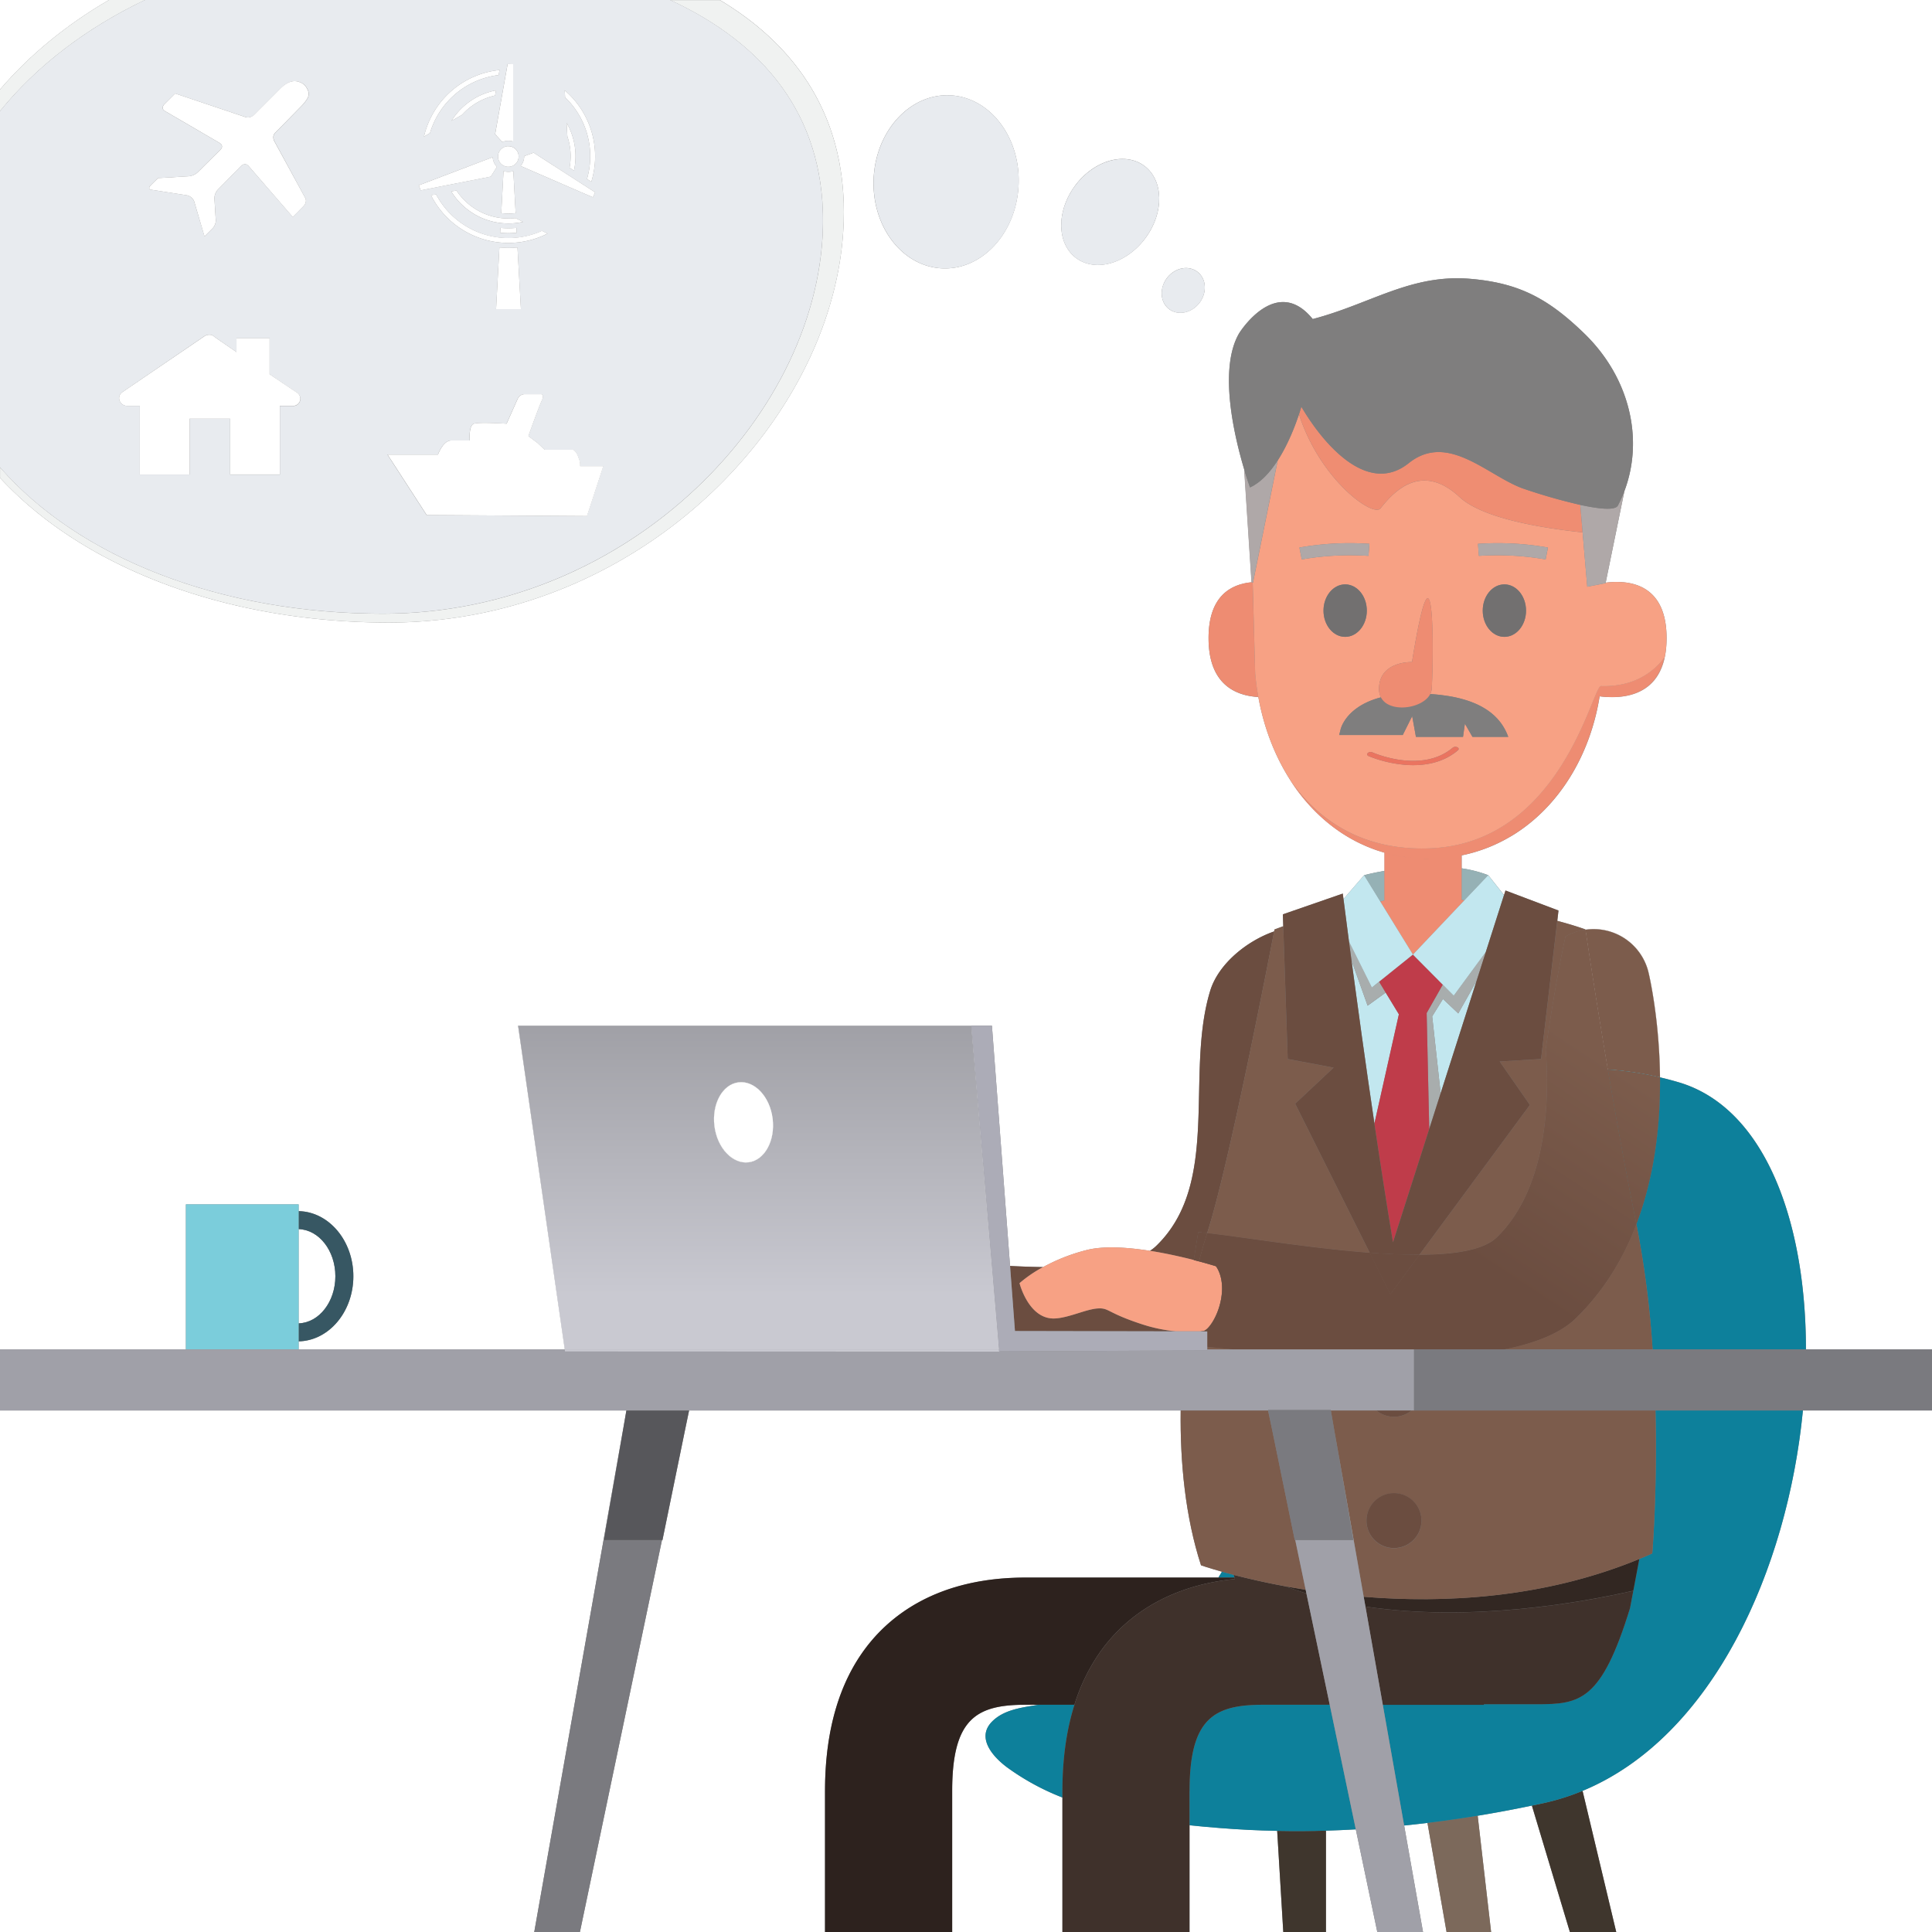 <?xml version="1.0" encoding="UTF-8"?> <svg xmlns="http://www.w3.org/2000/svg" xmlns:xlink="http://www.w3.org/1999/xlink" viewBox="0 0 1125 1125"><rect x="0" y="0" width="1125" height="1125" fill="#808080" stroke="none"/><defs><style>.cls-1{isolation:isolate;}.cls-2{fill:#fff;}.cls-3{fill:#e8ebef;}.cls-4{fill:#f0f2f1;}.cls-5{fill:#3f362d;}.cls-6{fill:#7c695b;}.cls-7{fill:#0d809b;}.cls-8{fill:#6b4d40;}.cls-9{fill:#2d221e;}.cls-10{fill:#3f312b;}.cls-11{opacity:0.2;mix-blend-mode:multiply;}.cls-12{fill:#95b1b5;}.cls-13{fill:#7c5c4c;}.cls-14{fill:#ee8c72;}.cls-15{fill:#c2e7ef;}.cls-16{fill:#a8adad;}.cls-17{fill:#bf3c4a;}.cls-18{fill:#f7a184;}.cls-19{fill:none;stroke:#f7a184;stroke-linecap:round;stroke-linejoin:round;stroke-width:0;}.cls-20{fill:#ef8d72;}.cls-21{fill:#727070;}.cls-22{fill:#afa8a8;}.cls-23{fill:#7f7e7e;}.cls-24{fill:#ea7460;}.cls-25{fill:url(#linear-gradient);}.cls-26{fill:url(#linear-gradient-2);}.cls-27{fill:url(#linear-gradient-3);}.cls-28{fill:url(#linear-gradient-4);}.cls-29{fill:url(#linear-gradient-5);}.cls-30{fill:#7a7a7f;}.cls-31{fill:#57575b;}.cls-32{fill:#375763;}.cls-33{fill:#7bcddb;}.cls-34{fill:#a0a0a8;}.cls-35{fill:url(#linear-gradient-6);}.cls-36{fill:url(#linear-gradient-7);}.cls-37{fill:#acacb7;}</style><linearGradient id="linear-gradient" x1="-19232.16" y1="727.8" x2="-19308.96" y2="611.51" gradientTransform="matrix(-1, 0, 0, 1, -18381.98, 0)" gradientUnits="userSpaceOnUse"><stop offset="0" stop-color="#6b4d40"></stop><stop offset="1" stop-color="#7c5c4c"></stop></linearGradient><linearGradient id="linear-gradient-2" x1="-19270.27" y1="752.97" x2="-19347.07" y2="636.68" xlink:href="#linear-gradient"></linearGradient><linearGradient id="linear-gradient-3" x1="-19125.34" y1="657.26" x2="-19202.14" y2="540.97" xlink:href="#linear-gradient"></linearGradient><linearGradient id="linear-gradient-4" x1="-19212.62" y1="714.9" x2="-19289.42" y2="598.61" xlink:href="#linear-gradient"></linearGradient><linearGradient id="linear-gradient-5" x1="-19206.66" y1="710.96" x2="-19283.45" y2="594.67" xlink:href="#linear-gradient"></linearGradient><linearGradient id="linear-gradient-6" x1="441.7" y1="754.02" x2="441.7" y2="592.58" gradientUnits="userSpaceOnUse"><stop offset="0" stop-color="#c9c9d1"></stop><stop offset="1" stop-color="#9f9fa5"></stop></linearGradient><linearGradient id="linear-gradient-7" x1="455.5" y1="754.02" x2="455.5" y2="592.58" xlink:href="#linear-gradient-6"></linearGradient></defs><g class="cls-1"><g id="Ebene_2" data-name="Ebene 2"><g id="Ebene_2-2" data-name="Ebene 2"><path class="cls-2" d="M772.1,1066v59H802l-12.52-59.78Q780.8,1065.7,772.1,1066Z"></path><path class="cls-2" d="M195.28,743.16c0-14.91-9.54-27.07-21.39-27.45v54.88C185.74,770.22,195.28,758.06,195.28,743.16Z"></path><path class="cls-2" d="M1049.83,821.3c-9,92.69-52.53,190.18-128.33,221.51L941.11,1125H1125V821.3Z"></path><path class="cls-2" d="M710.12,1064.42c-5.71-.45-11.54-1-17.44-1.58V1125h54.57l-3.55-58.91Q726.9,1065.76,710.12,1064.42Z"></path><path class="cls-2" d="M586.65,1029.29c-7.75-5.69-17.06-15.82-10.61-24.89a14.91,14.91,0,0,1,1.63-1.93c7-7,17.34-8.15,27-9.79h-7.42c-28.38,0-42.79,7.76-42.79,50.19V1125h64.18v-78.31A142,142,0,0,1,586.65,1029.29Z"></path><path class="cls-2" d="M817.63,1063l11,62h13.72l-11.12-63.52Q824.42,1062.3,817.63,1063Z"></path><polygon class="cls-2" points="702.98 775.28 702.98 775.28 702.98 785.75 702.98 785.75 702.98 784.25 702.98 775.28"></polygon><polygon class="cls-2" points="684.81 775.24 591.01 775.06 589.63 756.67 591.01 775.06 699.5 775.27 698.87 775.27 688.59 775.25 684.81 775.24"></polygon><path class="cls-2" d="M63.43,0H0V52.11C17.15,32.06,38.63,14.42,63.43,0Z"></path><path class="cls-2" d="M860.45,1057.29l7.82,67.71h45.87L892,1051.39Q876.31,1054.67,860.45,1057.29Z"></path><polygon class="cls-2" points="364.75 821.3 0 821.3 0 1125 311.09 1125 362.88 832.09 364.75 821.3"></polygon><path class="cls-2" d="M108.25,701.3h65.64v3.94c17.62.35,31.87,17.22,31.87,37.92s-14.25,37.56-31.87,37.91v4.68h155L301.69,597.26H577.6l10.55,139.9c6.49.34,13,.57,19.29.66a107.67,107.67,0,0,1,25.35-9.92c10-2.52,23.74-1.59,36.79.46a23,23,0,0,0,3.64-2.83c38-36.67,16.66-100,31.47-148.6,4.75-15.55,21.16-29,37.23-34.57.14-.74.21-1.14.21-1.14,1.7-.66,3.41-1.29,5.11-1.9l-.24-6.9,34.9-12.1s.14,1.12.41,3.21l12-13.9s4.65-1.27,11.94-2.54V496.54c-1-.27-1.91-.58-2.85-.88l-.82-.25c-1.36-.45-2.71-.93-4-1.44l-.12-.05c-.9-.34-1.79-.7-2.67-1.07l0,0c-1.11-.47-2.2-1-3.28-1.47l-.7-.34c-.85-.41-1.7-.83-2.53-1.26l-.78-.42c-.8-.43-1.6-.87-2.39-1.32l-.75-.44c-.79-.47-1.58-.94-2.36-1.43l-.67-.43c-.81-.51-1.61-1-2.41-1.59l-.53-.37c-.85-.58-1.69-1.19-2.52-1.8l-.35-.26c-.91-.69-1.81-1.39-2.7-2.11l-.08-.06c-21.21-17.18-35.58-43.66-41-73.67-13.13-.74-29-7.22-29-34.28,0-24.55,13-31.46,25.27-32.55l-.22-.09-4.24-65.26.07-.06c-5.64-18.74-15.32-58.68-3-79.63,0,0,21.39-34.55,42.78-8.22,33.82-8.84,57.16-26.38,91.94-23.41,27.88,2.39,44.82,11.14,66,31.63,26.94,26,34.84,62,23.58,91.84L935,339.27c13.64-1.69,35.46.56,35.46,32.31,0,28.89-18.07,34.33-31.6,34.36a56.17,56.17,0,0,1-7.37-.47c-5.52,34.53-23.79,64.43-50.68,80.93l-.09.05c-.58.35-1.15.7-1.73,1l-.3.18-1.62.91-.43.24-1.56.83-.52.26-1.53.77-.57.28-1.52.71-.61.27c-.5.23-1,.46-1.52.67l-.61.26-1.55.64-.56.21q-2.68,1.05-5.43,1.92l-.59.19c-.43.14-.87.26-1.3.39l-1,.3-1.23.33-1.12.3-1.19.29-1.19.27-1.17.26-.74.16v7.53a72.79,72.79,0,0,1,15.49,4l9.2,11.59.86-2.68,30.85,11.66-.7,6c10.38,2.77,16.37,5,16.37,5l0,.16a32.86,32.86,0,0,1,36.76,24.93c.56,2.32,6.34,27.52,6.68,61.05q5.36,1.26,10.76,2.84c49.92,14.66,74.2,80.24,74.2,155.55H1125V0H419.17c45,26.93,72.21,67.48,72.21,123.47,0,115.63-115.49,239.05-265,239.05-94.49,0-177.82-31.74-226.38-84.29V785.75H108.25ZM679.5,161.91c4.54-6,12.47-7.65,17.72-3.68s5.82,12.05,1.27,18.06S686,183.94,680.77,180,675,167.92,679.5,161.91Zm-53.65-53.56c10.89-14.89,28.94-20.2,40.34-11.87s11.8,27.15.91,42-28.94,20.2-40.33,11.87S615,123.23,625.85,108.35Zm-117.15-4.3c1.21-27.83,21.1-49.57,44.42-48.55s41.25,24.4,40,52.23-21.1,49.57-44.43,48.55S507.49,131.88,508.7,104.05Z"></path><path class="cls-2" d="M502.57,961.71c14-19.66,41.83-43.08,94.67-43.08H709.45c.71-1.13,1.4-2.28,2.08-3.43-7.83-2.2-12.18-3.72-12.18-3.72-9.09-28-12.24-59.79-11.84-90.18H401.27L399,832.15l-13.25,64.62h-.28L337.68,1125H480.4v-82.13C480.4,1009.63,487.86,982.32,502.57,961.71Z"></path><path class="cls-3" d="M548.73,156.28c23.33,1,43.22-20.72,44.43-48.55s-16.71-51.22-40-52.23-43.21,20.72-44.42,48.55S525.41,155.26,548.73,156.28Z"></path><path class="cls-3" d="M626.77,150.38c11.39,8.33,29.45,3,40.33-11.87s10.48-33.7-.91-42-29.45-3-40.34,11.87S615.38,142.05,626.77,150.38Z"></path><path class="cls-3" d="M680.77,180c5.25,4,13.18,2.32,17.72-3.68s4-14.09-1.27-18.06-13.18-2.32-17.72,3.68S675.53,176,680.77,180Z"></path><path class="cls-4" d="M84.42,0h-21C38.63,14.42,17.15,32.06,0,52.11v12.6C21.26,38.49,50.2,16.31,84.42,0Z"></path><path class="cls-4" d="M226.38,362.52c149.51,0,265-123.42,265-239,0-56-27.19-96.54-72.21-123.47H390.24c54.86,25.3,89,67.21,89,128.32,0,110.79-111.69,229-256.28,229-94,0-176.65-32.22-222.93-85.21v6.12C48.56,330.78,131.89,362.52,226.38,362.52Z"></path><path class="cls-3" d="M222.93,357.32c144.59,0,256.28-118.21,256.28-229,0-61.11-34.11-103-89-128.32H84.42C50.2,16.31,21.26,38.49,0,64.71v207.4C46.28,325.1,128.89,357.32,222.93,357.32ZM344.32,105.86l-2.52-1.63A47.46,47.46,0,0,0,329.06,56.7l-.23-4.09A50.57,50.57,0,0,1,344.32,105.86ZM330.37,79.42l-.45-7.89a39,39,0,0,1,4.3,27.81l-2.57-1.66a37.41,37.41,0,0,0,.63-6.68A36.18,36.18,0,0,0,330.37,79.42ZM305.25,90.91l5.45-2L346.54,112l-1.3,2.89L303.15,96.64A8.89,8.89,0,0,0,305.25,90.91ZM251,113.76l2.94-.58a47.59,47.59,0,0,0,61.66,21.26l3.29,1.6-.07,0A50.48,50.48,0,0,1,251,113.76ZM303.33,180H288.86l1.94-35.9c1.73.17,3.49.26,5.25.26s3.56-.09,5.28-.26Zm-7.28-52.76a37.42,37.42,0,0,0,4.1-.23l4.45,2.19a39.1,39.1,0,0,1-41.82-17.68l3-.59A36.24,36.24,0,0,0,296.05,127.22Zm-4.17-3.11,1.32-24.49a9.28,9.28,0,0,0,5.71,0l1.35,24.53h-.43a36.85,36.85,0,0,1-3.78.22A34.08,34.08,0,0,1,291.88,124.11Zm9,11.41a46,46,0,0,1-4.83.26,45.08,45.08,0,0,1-4.79-.26l.16-2.85a42,42,0,0,0,4.63.26,40.8,40.8,0,0,0,4.68-.27ZM302,91v0a6,6,0,1,1-6.13-5.87H296A5.92,5.92,0,0,1,302,91Zm-3.22-53.65V82.39a9.4,9.4,0,0,0-6.33.3l-4.16-4.55,7.27-40.82ZM288.27,55.63a36.15,36.15,0,0,0-19.15,11.19l-6.23,3.58a39.08,39.08,0,0,1,25.92-17.77Zm2.61-14.86-.52,2.94a47.74,47.74,0,0,0-40,33.83l-3.48,2A50.5,50.5,0,0,1,290.88,40.77Zm-4,50.76a8.91,8.91,0,0,0,2.47,5.62l-3.58,5.7-40.79,8-1.16-2.94ZM255,264.71s2.91-8.2,7.68-8.2h10.84s-.79-8.73,2.38-9.79,19.05,0,19.05,0l6.61-14.81a4.53,4.53,0,0,1,4.24-2.38h9.52s1.85.53,0,4c-1.59,3.38-7.67,20.38-7.67,20.38l5.29,4,4.23,4h16.67s1.85,1.06,2.91,4.5a10.64,10.64,0,0,1,1,5h13.5l-9.53,29.1-93.33-.6-22.8-35.2ZM87.72,107.91l4.22-4.2,17.65-1.06a8.76,8.76,0,0,0,5.53-2.37L128.3,87.19c2.37-2.42-.53-4-.53-4L96.15,64.75c-2.9-1.62-.53-4-.53-4L102,54.43l40.84,13.7c2.9,1.06,5.27-1.32,5.27-1.32l15.3-15.33c3.95-3.95,7.64-5,11.06-3.69a7.51,7.51,0,0,1,4.48,4,5.43,5.43,0,0,1,.27,5.28,24.24,24.24,0,0,1-3.69,4.74l-15,15.29c-2.37,2.1-.79,5-.79,5L177.6,115c1.58,2.63-.8,5-.8,5l-6.32,6.33L144.9,96.84c-2.11-2.63-4.48-.26-4.48-.26L127,110.28a7.55,7.55,0,0,0-2.11,5.54l.79,12.65a7,7,0,0,1-1.84,4.48l-4.74,4.74L113,117.13a5.8,5.8,0,0,0-4.22-3.42l-20.29-3.16C85.35,110.28,87.72,107.91,87.72,107.91ZM71.32,228.28,119,195.76a4.9,4.9,0,0,1,2.88-.86,3.67,3.67,0,0,1,2.87,1.15L137.71,205v-8.05H157v21l15.81,10.66,0,0a4.17,4.17,0,0,1-2.59,7.76H163v40H134V243.8h-23.6v32.53h-29v-40H74.19a4.66,4.66,0,0,1-4.6-3.16A4.22,4.22,0,0,1,71.32,228.28Z"></path><path class="cls-2" d="M74.19,236.33h7.19v40h29V243.8H134v32.48h29v-40h7.18a4.17,4.17,0,0,0,2.59-7.76l0,0L157,217.91v-21H137.71V205l-12.93-8.91a3.67,3.67,0,0,0-2.87-1.15,4.9,4.9,0,0,0-2.88.86L71.32,228.28a4.22,4.22,0,0,0-1.73,4.89A4.66,4.66,0,0,0,74.19,236.33Z"></path><path class="cls-2" d="M88.51,110.55l20.29,3.16a5.8,5.8,0,0,1,4.22,3.42l6.06,20.56,4.74-4.74a7,7,0,0,0,1.84-4.48l-.79-12.65a7.55,7.55,0,0,1,2.11-5.54l13.44-13.7s2.37-2.37,4.48.26l25.58,29.53L176.8,120s2.38-2.37.8-5L159.66,82.1s-1.58-2.9.79-5l15-15.29a24.24,24.24,0,0,0,3.69-4.74,5.43,5.43,0,0,0-.27-5.28,7.51,7.51,0,0,0-4.48-4c-3.42-1.32-7.11-.26-11.06,3.69l-15.3,15.33s-2.37,2.38-5.27,1.32L102,54.43l-6.33,6.32s-2.37,2.38.53,4l31.62,18.44s2.9,1.58.53,4l-13.18,13.09a8.76,8.76,0,0,1-5.53,2.37l-17.65,1.06-4.22,4.2S85.35,110.28,88.51,110.55Z"></path><path class="cls-2" d="M341.81,300.51l9.53-29.1h-13.5a10.64,10.64,0,0,0-1-5c-1.06-3.44-2.91-4.5-2.91-4.5H317.21l-4.23-4-5.29-4s6.08-17,7.67-20.38c1.85-3.47,0-4,0-4h-9.52a4.53,4.53,0,0,0-4.24,2.38L295,246.72s-15.88-1.06-19.05,0-2.38,9.79-2.38,9.79H262.72c-4.77,0-7.68,8.2-7.68,8.2H225.68l22.8,35.2Z"></path><path class="cls-2" d="M295.9,85.13A6,6,0,1,0,302,91v0a5.92,5.92,0,0,0-6-5.84Z"></path><path class="cls-2" d="M285.78,102.85l3.58-5.7a8.91,8.91,0,0,1-2.47-5.62l-43.06,16.38,1.16,2.94Z"></path><path class="cls-2" d="M346.54,112,310.7,88.91l-5.45,2a8.89,8.89,0,0,1-2.1,5.73l42.09,18.27Z"></path><path class="cls-2" d="M292.48,82.69a9.4,9.4,0,0,1,6.33-.3V37.32h-3.22l-7.27,40.82Z"></path><path class="cls-2" d="M291.42,132.67l-.16,2.85a45.08,45.08,0,0,0,4.79.26,46,46,0,0,0,4.83-.26l-.15-2.86a40.8,40.8,0,0,1-4.68.27A42,42,0,0,1,291.42,132.67Z"></path><path class="cls-2" d="M299.83,124.15h.43l-1.35-24.53a9.28,9.28,0,0,1-5.71,0l-1.32,24.49a34.08,34.08,0,0,0,4.17.26A36.85,36.85,0,0,0,299.83,124.15Z"></path><path class="cls-2" d="M290.8,144.08,288.86,180h14.47l-2-35.9c-1.72.17-3.49.26-5.28.26S292.53,144.25,290.8,144.08Z"></path><path class="cls-2" d="M290.36,43.71l.52-2.94a50.5,50.5,0,0,0-44,38.76l3.48-2A47.74,47.74,0,0,1,290.36,43.71Z"></path><path class="cls-2" d="M341.8,104.23l2.52,1.63a50.57,50.57,0,0,0-15.49-53.25l.23,4.09A47.46,47.46,0,0,1,341.8,104.23Z"></path><path class="cls-2" d="M334.22,99.34a39,39,0,0,0-4.3-27.81l.45,7.89A36.18,36.18,0,0,1,332.28,91a37.41,37.41,0,0,1-.63,6.68Z"></path><path class="cls-2" d="M318.87,136l-3.29-1.6a47.59,47.59,0,0,1-61.66-21.26l-2.94.58a50.48,50.48,0,0,0,67.82,22.31Z"></path><path class="cls-2" d="M265.78,110.91l-3,.59a39.1,39.1,0,0,0,41.82,17.68L300.15,127a37.42,37.42,0,0,1-4.1.23A36.24,36.24,0,0,1,265.78,110.91Z"></path><path class="cls-2" d="M262.89,70.4l6.23-3.58a36.15,36.15,0,0,1,19.15-11.19l.54-3A39.08,39.08,0,0,0,262.89,70.4Z"></path><path class="cls-5" d="M743.7,1066.09l3.55,58.91H772.1v-59Q757.9,1066.37,743.7,1066.09Z"></path><path class="cls-5" d="M898.66,1050l-6.63,1.42L914.14,1125h27l-19.61-82.19A134.76,134.76,0,0,1,898.66,1050Z"></path><path class="cls-6" d="M831.2,1061.48,842.32,1125h25.95l-7.82-67.71Q845.87,1059.69,831.2,1061.48Z"></path><path class="cls-7" d="M952.87,712.84a572.24,572.24,0,0,1,9.43,72.91h89.28c0-75.31-24.28-140.89-74.2-155.55q-5.4-1.59-10.76-2.84C966.88,653.15,963.9,683.84,952.87,712.84Z"></path><path class="cls-7" d="M962.11,904.56c-2.51,1.13-5,2.19-7.55,3.24l-3.48,18.46h0l-1.9,10.08c-16.73,54.4-29.18,56-54.41,56H864.08v.3H805.2L817.63,1063q6.79-.69,13.57-1.51,14.67-1.79,29.25-4.19,15.85-2.61,31.58-5.9l6.63-1.42a134.76,134.76,0,0,0,22.84-7.16c75.8-31.33,119.35-128.82,128.33-221.51H964C965.14,868.81,962.11,904.56,962.11,904.56Z"></path><path class="cls-7" d="M709.45,918.63h9.4l-.43-1.57c-2.53-.65-4.83-1.28-6.89-1.86C710.85,916.35,710.16,917.5,709.45,918.63Z"></path><path class="cls-7" d="M577.67,1002.47a14.91,14.91,0,0,0-1.63,1.93c-6.45,9.07,2.86,19.2,10.61,24.89a142,142,0,0,0,32,17.4v-3.82c0-18.64,2.35-35.41,7-50.19h-21C595,994.32,584.62,995.44,577.67,1002.47Z"></path><path class="cls-7" d="M692.68,1042.87v20c5.9.61,11.73,1.13,17.44,1.58q16.75,1.35,33.58,1.67,14.2.29,28.4-.13,8.68-.26,17.38-.74L774.3,992.68H735.47C707.09,992.68,692.68,1000.44,692.68,1042.87Z"></path><path class="cls-8" d="M697.76,717.51c1.59.14,3.33.33,5.17.53,12.55-38.46,36.47-162.57,39-175.68-16.07,5.61-32.48,19-37.23,34.57-14.81,48.55,6.5,111.93-31.47,148.6a23,23,0,0,1-3.64,2.83c9.51,1.5,18.64,3.58,25.6,5.37Z"></path><path class="cls-8" d="M591,775.06l93.8.18a91,91,0,0,1-19.93-4.17c-20.63-6.74-18.91-9.65-25.82-9.15s-16.78,5.48-24.88,5.82c-15.2.64-20.5-20.53-20.5-20.53a75,75,0,0,1,13.76-9.39c-6.32-.09-12.8-.32-19.29-.66l1.48,19.51Z"></path><path class="cls-9" d="M597.24,992.68h28.39a109.77,109.77,0,0,1,15.17-31c12.49-17.51,36-38,78.27-42.26l-.22-.82H597.24c-52.84,0-80.65,23.42-94.67,43.08-14.71,20.61-22.17,47.92-22.17,81.16V1125h74.05v-82.13C554.45,1000.44,568.86,992.68,597.24,992.68Z"></path><path class="cls-10" d="M692.68,1042.87c0-42.43,14.41-50.19,42.79-50.19H774.3l-13.57-64.81q-6.22-1.89-12.3-4.17c-11.91-2.21-22.08-4.58-30-6.64l.43,1.57.22.82c-42.32,4.26-65.78,24.75-78.27,42.26a109.77,109.77,0,0,0-15.17,31c-4.65,14.78-7,31.55-7,50.19V1125h74v-82.13Z"></path><path class="cls-10" d="M864.08,992.68v-.3h30.69c25.23,0,37.68-1.64,54.41-56l1.9-10.08c-30.61,7-94.72,18.37-156,9.22l10.12,57.2h58.88Z"></path><polygon class="cls-7" points="951.08 926.26 951.09 926.26 954.56 907.8 954.56 907.8 951.08 926.26"></polygon><polygon class="cls-11" points="951.08 926.26 951.09 926.26 954.56 907.8 954.56 907.8 951.08 926.26"></polygon><path class="cls-10" d="M951.08,926.26l3.48-18.46c-55.74,23-113.83,25.79-160.48,22l1,5.69C856.36,944.63,920.47,933.23,951.08,926.26Z"></path><path class="cls-11" d="M951.08,926.26l3.48-18.46c-55.74,23-113.83,25.79-160.48,22l1,5.69C856.36,944.63,920.47,933.23,951.08,926.26Z"></path><path class="cls-10" d="M760.73,927.87l-.45-2.14c-4.11-.65-8.07-1.33-11.85-2Q754.51,926,760.73,927.87Z"></path><path class="cls-11" d="M760.73,927.87l-.45-2.14c-4.11-.65-8.07-1.33-11.85-2Q754.51,926,760.73,927.87Z"></path><path class="cls-12" d="M851.8,524.09l.88.19,13.89-14.65a72.79,72.79,0,0,0-15.49-4v18.44Z"></path><path class="cls-12" d="M806.25,524.3V507.09c-7.29,1.27-11.94,2.54-11.94,2.54L803.77,525Z"></path><path class="cls-13" d="M873.25,618.09l17.6,25.31L826.5,730.67c20.59-.1,37.42-2.74,45-10.07,28-27,31.26-75.49,28.62-109.66,1.59-10.9,6.38-42.6,11.51-65.58a33,33,0,0,1,8.77-3.46c.92-.21,1.85-.38,2.77-.52l0-.16s-6-2.25-16.37-5l-9.42,80.45Z"></path><path class="cls-13" d="M703,785.75h15.35c-5.3-.5-10.43-1-15.35-1.5Z"></path><path class="cls-13" d="M822.59,555.6l.15.25.21-.23Z"></path><path class="cls-13" d="M917.49,767.7c-9,8.73-23.69,14.47-41.73,18H962.3a572.24,572.24,0,0,0-9.43-72.91C945.34,732.62,934.07,751.61,917.49,767.7Z"></path><path class="cls-13" d="M954.56,907.8h0c2.52-1,5-2.11,7.55-3.24,0,0,3-35.75,1.85-83.26h-142a16.05,16.05,0,0,1-20.48,0H774.94l1.86,10.79,17.28,97.7C840.73,933.59,898.82,930.83,954.56,907.8ZM811.7,901.51a16,16,0,1,1,16-16A16,16,0,0,1,811.7,901.51Z"></path><path class="cls-13" d="M797.59,729.5l-43.41-86.82,22.37-21-26.71-5-2.6-77.33c-1.7.61-3.41,1.24-5.11,1.9,0,0-.07.4-.21,1.14-2.52,13.11-26.44,137.22-39,175.68C724.67,720.5,762.71,726.87,797.59,729.5Z"></path><path class="cls-13" d="M740.67,832.07l-2.25-10.77H687.51c-.4,30.39,2.75,62.21,11.84,90.18,0,0,4.35,1.52,12.18,3.72,2.06.58,4.36,1.21,6.89,1.86,7.93,2.06,18.1,4.43,30,6.64,3.78.7,7.74,1.38,11.85,2l-6.06-29h-.29Z"></path><path class="cls-14" d="M803.77,525l18.82,30.6.36,0,29.73-31.34-.88-.19h-.72v-26l.74-.16,1.17-.26,1.19-.27,1.19-.29,1.12-.3,1.23-.33,1-.3c.43-.13.87-.25,1.3-.39l.59-.19q2.75-.87,5.43-1.92l.56-.21,1.55-.64.61-.26c.51-.21,1-.44,1.52-.67l.61-.27,1.52-.71.57-.28,1.53-.77.52-.26,1.56-.83.43-.24,1.62-.91.3-.18c.58-.33,1.15-.68,1.73-1l.09-.05c26.88-16.51,45.14-46.41,50.65-80.93h0a56.17,56.17,0,0,0,7.37.47c11.5-.06,26.2-4.05,30.33-23-11.28,14.9-27.32,16.91-36.9,16.55-4.93-.19-23,91.73-100,94.5-49.81,1.8-73-28.4-80.83-39.54a106.19,106.19,0,0,0,22.24,25.06l.08.06c.89.72,1.79,1.42,2.7,2.11l.35.26c.83.61,1.67,1.22,2.52,1.8l.53.37c.8.55,1.6,1.08,2.41,1.59l.67.43c.78.49,1.57,1,2.36,1.43l.75.44c.79.45,1.59.89,2.39,1.32l.78.42c.83.43,1.68.85,2.53,1.26l.7.34c1.08.51,2.17,1,3.28,1.47l0,0c.88.37,1.77.73,2.67,1.07l.12.05c1.33.51,2.68,1,4,1.44l.82.25c1.16.37,2.33.74,3.52,1.06l-.67-.18V524.3Zm46.82-26.79-1.16.22Zm-2.44.45-1.15.19Zm-2.47.39-1.13.16Zm-2.5.32-1.11.13Zm-2.54.26-1.08.1Zm-2.6.2c-.34,0-.67.05-1,.06C837.37,499.88,837.7,499.85,838,499.83Zm-2.73.13-.84,0Zm-3.43.07c-1,0-2,0-3,0C829.87,500,830.87,500,831.88,500Zm-3.94-.09-2.06-.1Zm-3.11-.17-2-.16Zm-3-.26c-.76-.07-1.51-.16-2.26-.26C820.37,499.35,821.12,499.44,821.88,499.51Zm-2.88-.33c-1-.14-2-.28-2.93-.44C817,498.9,818,499,819,499.18Zm-3.13-.48c-.89-.15-1.77-.31-2.65-.49C814.1,498.39,815,498.55,815.87,498.7Zm-3.32-.63c-.73-.15-1.47-.31-2.2-.48C811.08,497.76,811.82,497.92,812.55,498.07Zm-2.88-.64c-.77-.19-1.54-.38-2.3-.59C808.13,497.05,808.9,497.24,809.67,497.43Z"></path><path class="cls-15" d="M806.87,578l-10.51,7.61L787,559.35c3.3,24.76,8,58.84,13.33,94.89l14.25-63.62Z"></path><polygon class="cls-15" points="840.23 581.7 833.96 591.82 838.89 636.56 859.76 571.28 849.15 590.13 840.23 581.7"></polygon><path class="cls-16" d="M806.87,578l-3.81-6.3L798.83,575l-13.32-26.81q.68,5.17,1.47,11.12l9.38,26.21Z"></path><polygon class="cls-16" points="840.12 573.35 830.74 589.89 832.24 657.37 838.89 636.56 833.96 591.82 840.23 581.7 849.15 590.13 859.76 571.28 865.19 554.31 846.5 579.77 840.12 573.35"></polygon><path class="cls-17" d="M840.12,573.35l-17.38-17.5-19.68,15.8,3.81,6.3,7.69,12.67-14.25,63.62c3.39,22.89,7.06,46.57,10.82,69.15l21.11-66-1.5-67.48Z"></path><path class="cls-15" d="M798.83,575l4.23-3.39,19.68-15.8-.15-.25L803.77,525l-9.46-15.37-12,13.9c.55,4.36,1.65,13,3.2,24.7Z"></path><polygon class="cls-15" points="822.95 555.62 822.74 555.85 840.12 573.35 846.5 579.77 865.19 554.31 875.77 521.22 866.57 509.63 852.68 524.27 822.95 555.62"></polygon><path class="cls-8" d="M776.55,621.68l-22.37,21,43.41,86.82c10.06.76,19.85,1.21,28.91,1.17l64.35-87.27-17.6-25.31,24.11-1.44,9.42-80.45.7-6-30.85-11.66-.86,2.68-10.58,33.09-5.43,17-20.87,65.28-6.65,20.81-21.11,66c-3.76-22.58-7.43-46.26-10.82-69.15-5.35-36-10-70.13-13.33-94.89q-.79-5.94-1.47-11.12c-1.55-11.72-2.65-20.34-3.2-24.7-.27-2.09-.41-3.21-.41-3.21L747,532.42l.24,6.9,2.6,77.33Z"></path><path class="cls-14" d="M729.4,339.21,729,339c-12.22,1.09-25.27,8-25.27,32.55,0,27.06,15.85,33.54,29,34.28-.82-4.5-1.43-9.09-1.84-13.73Z"></path><path class="cls-18" d="M880.77,486.4c26.89-16.5,45.16-46.4,50.68-80.93h0C925.91,440,907.65,469.89,880.77,486.4Z"></path><path class="cls-19" d="M873,490.67l1.53-.77"></path><path class="cls-18" d="M866.05,493.71q-2.68,1.05-5.43,1.92Q863.37,494.76,866.05,493.71Z"></path><path class="cls-19" d="M858.73,496.21c.43-.13.87-.25,1.3-.39"></path><path class="cls-19" d="M856.49,496.84l1.23-.33"></path><path class="cls-19" d="M798.42,493.92c-.9-.34-1.79-.7-2.67-1.07"></path><path class="cls-19" d="M879,487.48c.58-.33,1.15-.68,1.73-1"></path><path class="cls-19" d="M877,488.57l1.62-.91"></path><path class="cls-19" d="M875,489.64l1.56-.83"></path><path class="cls-19" d="M854.18,497.43l1.19-.29"></path><path class="cls-18" d="M785.29,487.58c-.79-.47-1.58-.94-2.36-1.43C783.71,486.64,784.5,487.11,785.29,487.58Z"></path><path class="cls-18" d="M782.26,485.72c-.81-.51-1.61-1-2.41-1.59C780.65,484.68,781.45,485.21,782.26,485.72Z"></path><path class="cls-18" d="M788.43,489.34c-.8-.43-1.6-.87-2.39-1.32C786.83,488.47,787.63,488.91,788.43,489.34Z"></path><path class="cls-18" d="M791.74,491c-.85-.41-1.7-.83-2.53-1.26C790,490.19,790.89,490.61,791.74,491Z"></path><path class="cls-18" d="M779.32,483.76c-.85-.58-1.69-1.19-2.52-1.8C777.63,482.57,778.47,483.18,779.32,483.76Z"></path><path class="cls-18" d="M751.43,454.47c7.84,11.14,31,41.34,80.83,39.54,77-2.77,95.06-94.69,100-94.5,9.58.36,25.62-1.65,36.9-16.55-4.13,18.93-18.83,22.92-30.33,23,13.53,0,31.6-5.47,31.6-34.36,0-31.75-21.82-34-35.46-32.31l-.05.28-10.66,2.08L921.55,310c-26.13-2.77-58.71-8.55-71.63-20.55-23-21.39-39.49-1.65-46.07,6.58-4.29,5.36-35.14-16.55-47.45-54.79-2,6.06-6.17,17.24-12.38,26.88l-.78,3.83q-3.07,15.24-6.16,30.49-2.54,12.51-5.06,25-1.17,5.81-2.35,11.63s0,.22,0,.22l-.22-.09,1.43,52.92c.41,4.64,1,9.23,1.84,13.73,5.42,30,19.79,56.49,41,73.67A106.19,106.19,0,0,1,751.43,454.47Zm19.25-98.9c0-8.44,5.64-15.28,12.61-15.28s12.6,6.84,12.6,15.28-5.64,15.27-12.6,15.27S770.68,364,770.68,355.57ZM848.84,437C840,444.44,829,446,819.37,445.45a73.65,73.65,0,0,1-22.45-5.18c-.86-.39-1.07-1.19-.46-1.79a2.56,2.56,0,0,1,2.67-.4c1.16.51,28.74,12.5,46.78-2.69a2.6,2.6,0,0,1,2.69-.25A1,1,0,0,1,848.84,437ZM876,370.84c-7,0-12.6-6.83-12.6-15.27s5.64-15.28,12.6-15.28,12.6,6.84,12.6,15.28S883,370.84,876,370.84Zm25.37-52-1.34,6.9a163.53,163.53,0,0,0-38.86-2.06l-.55-7A167.72,167.72,0,0,1,901.38,318.84ZM803,401.2c0-16.4,19.2-15.69,19.2-15.69,14-86.41,12.41,3.51,11.47,15.69a7.74,7.74,0,0,1-.86,2.95c31,2,41.45,13.92,45.46,24.94H857.42L853,421.41l-1.09,7.68H824.51L822.32,417l-5.49,11h-37l.82-3.29s2.81-13.28,23.48-18.63A10.54,10.54,0,0,1,803,401.2Zm-5.58-84.52-.56,7A163.59,163.59,0,0,0,758,325.74l-1.34-6.9A167.83,167.83,0,0,1,797.42,316.68Z"></path><path class="cls-18" d="M776.45,481.7c-.91-.69-1.81-1.39-2.7-2.11C774.64,480.31,775.54,481,776.45,481.7Z"></path><path class="cls-18" d="M795.72,492.83c-1.11-.47-2.2-1-3.28-1.47C793.52,491.87,794.61,492.36,795.72,492.83Z"></path><path class="cls-18" d="M773.75,479.59l-.08-.06Z"></path><path class="cls-18" d="M782.93,486.15l-.67-.43Z"></path><path class="cls-18" d="M776.8,482l-.35-.26Z"></path><path class="cls-18" d="M786,488l-.75-.44Z"></path><path class="cls-18" d="M789.21,489.76l-.78-.42Z"></path><path class="cls-18" d="M792.44,491.36l-.7-.34Z"></path><path class="cls-18" d="M779.85,484.13l-.53-.37Z"></path><path class="cls-19" d="M866.61,493.5l1.55-.64"></path><path class="cls-19" d="M851.82,498l1.17-.26"></path><path class="cls-19" d="M868.77,492.6c.51-.21,1-.44,1.52-.67"></path><path class="cls-19" d="M870.9,491.66l1.52-.71"></path><path class="cls-19" d="M837,499.89c.34,0,.67,0,1-.06"></path><path class="cls-19" d="M810.35,497.59c.73.17,1.47.33,2.2.48"></path><path class="cls-19" d="M849.43,498.43l1.16-.22"></path><path class="cls-19" d="M847,498.85l1.15-.19"></path><path class="cls-18" d="M803.4,495.66c.94.3,1.89.61,2.85.88l.67.18C805.73,496.4,804.56,496,803.4,495.66Z"></path><path class="cls-18" d="M802.58,495.41c-1.36-.45-2.71-.93-4-1.44C799.87,494.48,801.22,495,802.58,495.41Z"></path><path class="cls-18" d="M803.4,495.66l-.82-.25Z"></path><path class="cls-19" d="M839.56,499.73l1.08-.1"></path><path class="cls-19" d="M844.55,499.21l1.13-.16"></path><path class="cls-19" d="M842.07,499.5l1.11-.13"></path><path class="cls-19" d="M828.88,500c1,0,2,0,3,0"></path><path class="cls-19" d="M813.22,498.21c.88.18,1.76.34,2.65.49"></path><path class="cls-19" d="M807.37,496.84c.76.21,1.53.4,2.3.59"></path><path class="cls-19" d="M825.88,499.84l2.06.1"></path><path class="cls-19" d="M822.86,499.61l2,.16"></path><path class="cls-19" d="M834.47,500l.84,0"></path><path class="cls-19" d="M816.07,498.74c1,.16,1.94.3,2.93.44"></path><path class="cls-19" d="M819.62,499.25c.75.1,1.5.19,2.26.26"></path><path class="cls-20" d="M886.53,284.34c-20.69-7.67-43.51-32.82-66.23-14.65-24.68,19.75-51-13.16-62.53-32.91,0,0-.46,1.7-1.37,4.45,12.31,38.24,43.16,60.15,47.45,54.79,6.58-8.23,23-28,46.07-6.58,12.92,12,45.5,17.78,71.63,20.55l-1.37-16A330.83,330.83,0,0,1,886.53,284.34Z"></path><path class="cls-21" d="M795.89,355.57c0-8.44-5.64-15.28-12.6-15.28s-12.61,6.84-12.61,15.28,5.64,15.27,12.61,15.27S795.89,364,795.89,355.57Z"></path><path class="cls-21" d="M876,340.29c-7,0-12.6,6.84-12.6,15.28s5.64,15.27,12.6,15.27,12.6-6.83,12.6-15.27S883,340.29,876,340.29Z"></path><path class="cls-22" d="M796.86,323.68l.56-7a167.83,167.83,0,0,0-40.76,2.16l1.34,6.9A163.59,163.59,0,0,1,796.86,323.68Z"></path><path class="cls-22" d="M900,325.74l1.34-6.9a167.72,167.72,0,0,0-40.75-2.16l.55,7A163.53,163.53,0,0,1,900,325.74Z"></path><path class="cls-23" d="M780.63,424.7l-.82,3.29h37l5.49-11,2.19,12.07h27.43l1.09-7.68,4.39,7.68h20.85c-4-11-14.44-22.95-45.46-24.94-4.35,8.55-23.83,11.33-28.7,1.92C783.44,411.42,780.63,424.7,780.63,424.7Z"></path><path class="cls-14" d="M832.81,404.15a7.74,7.74,0,0,0,.86-2.95c.94-12.18,2.57-102.1-11.47-15.69,0,0-19.2-.71-19.2,15.69a10.54,10.54,0,0,0,1.11,4.87C809,415.48,828.46,412.7,832.81,404.15Z"></path><path class="cls-24" d="M848.6,435.14a2.6,2.6,0,0,0-2.69.25c-18,15.19-45.62,3.2-46.78,2.69a2.56,2.56,0,0,0-2.67.4c-.61.6-.4,1.4.46,1.79a73.65,73.65,0,0,0,22.45,5.18c9.58.58,20.58-1,29.47-8.49A1,1,0,0,0,848.6,435.14Z"></path><path class="cls-22" d="M920.18,294l1.37,16,2.7,31.64,10.66-2.08.05-.28,10.95-53.44a76.72,76.72,0,0,1-3.83,8.55C940.45,297.37,930.93,296.3,920.18,294Z"></path><path class="cls-22" d="M729.62,339.3s0-.2,0-.22q1.17-5.82,2.35-11.63,2.54-12.51,5.06-25,3.09-15.26,6.16-30.49l.78-3.83c-4.38,6.78-9.76,12.8-16.11,15.7,0,0-1.44-3.9-3.34-10.19l-.07.06,4.24,65.26.22.09.44.18Z"></path><path class="cls-23" d="M744,268.11c6.21-9.64,10.38-20.82,12.38-26.88.91-2.75,1.37-4.45,1.37-4.45,11.52,19.75,37.85,52.66,62.53,32.91,22.72-18.17,45.54,7,66.23,14.65A330.83,330.83,0,0,0,920.18,294c10.75,2.35,20.27,3.42,21.9.43a76.72,76.72,0,0,0,3.83-8.55C957.17,256,949.27,220,922.33,194c-21.22-20.49-38.16-29.24-66-31.63-34.78-3-58.12,14.57-91.94,23.41C743,159.44,721.57,194,721.57,194c-12.32,20.95-2.64,60.89,3,79.63,1.9,6.29,3.34,10.19,3.34,10.19C734.26,280.91,739.64,274.89,744,268.11Z"></path><path class="cls-8" d="M821.94,821.3H801.46a16.05,16.05,0,0,0,20.48,0Z"></path><path class="cls-8" d="M811.7,869.42a16,16,0,1,0,16,16.05A16,16,0,0,0,811.7,869.42Z"></path><path class="cls-18" d="M614.18,767.74c8.1-.34,18-5.33,24.88-5.82s5.19,2.41,25.82,9.15a91,91,0,0,0,19.93,4.17h3.78l10.28,0c1.19-.13,1.84-.24,1.84-.24,2.55-.25,8.16-7.71,10.17-17.89,2.63-13.24-2.91-19.83-2.91-19.83s-3.79-1.2-9.8-2.8l-3-.78c-7-1.79-16.09-3.87-25.6-5.37-13.05-2.05-26.84-3-36.79-.46a107.67,107.67,0,0,0-25.35,9.92,75,75,0,0,0-13.76,9.39S599,768.38,614.18,767.74Z"></path><path class="cls-2" d="M966.62,627.36c-.34-33.53-6.12-58.73-6.68-61.05a32.86,32.86,0,0,0-36.76-24.93c.37,2.55,5.44,37,13,81.41A187,187,0,0,1,966.62,627.36Z"></path><path class="cls-25" d="M966.62,627.36c-.34-33.53-6.12-58.73-6.68-61.05a32.86,32.86,0,0,0-36.76-24.93c.37,2.55,5.44,37,13,81.41A187,187,0,0,1,966.62,627.36Z"></path><path class="cls-7" d="M952.77,712.36c0,.16.06.32.1.48,11-29,14-59.69,13.75-85.48a187,187,0,0,0-30.43-4.57C940.92,650.56,946.63,682.22,952.77,712.36Z"></path><path class="cls-26" d="M952.77,712.36c0,.16.06.32.1.48,11-29,14-59.69,13.75-85.48a187,187,0,0,0-30.43-4.57C940.92,650.56,946.63,682.22,952.77,712.36Z"></path><path class="cls-8" d="M695.18,733.73l3,.78c1.44-5.76,2.94-11,4.47-15.57.1-.29.19-.6.29-.9-1.84-.2-3.58-.39-5.17-.53Z"></path><path class="cls-27" d="M695.18,733.73l3,.78c1.44-5.76,2.94-11,4.47-15.57.1-.29.19-.6.29-.9-1.84-.2-3.58-.39-5.17-.53Z"></path><path class="cls-13" d="M917.49,767.7c16.58-16.09,27.85-35.08,35.38-54.86,0-.16-.07-.32-.1-.48-6.14-30.14-11.85-61.8-16.58-89.57-7.57-44.39-12.64-78.86-13-81.41-.92.14-1.85.31-2.77.52a33,33,0,0,0-8.77,3.46c-5.13,23-9.92,54.68-11.51,65.58,2.64,34.17-.64,82.63-28.62,109.66-7.59,7.33-24.42,10-45,10.07l-16.88,22.89-12-24.06c-34.88-2.63-72.92-9-94.66-11.46-.1.3-.19.61-.29.9-1.53,4.58-3,9.81-4.47,15.57,6,1.6,9.8,2.8,9.8,2.8s5.54,6.59,2.91,19.83c-2,10.18-7.62,17.64-10.17,17.89,0,0-.65.11-1.84.24H703v9c4.92.5,10,1,15.35,1.5H875.76C893.8,782.17,908.5,776.43,917.49,767.7Z"></path><path class="cls-28" d="M917.49,767.7c16.58-16.09,27.85-35.08,35.38-54.86,0-.16-.07-.32-.1-.48-6.14-30.14-11.85-61.8-16.58-89.57-7.57-44.39-12.64-78.86-13-81.41-.92.14-1.85.31-2.77.52a33,33,0,0,0-8.77,3.46c-5.13,23-9.92,54.68-11.51,65.58,2.64,34.17-.64,82.63-28.62,109.66-7.59,7.33-24.42,10-45,10.07l-16.88,22.89-12-24.06c-34.88-2.63-72.92-9-94.66-11.46-.1.3-.19.61-.29.9-1.53,4.58-3,9.81-4.47,15.57,6,1.6,9.8,2.8,9.8,2.8s5.54,6.59,2.91,19.83c-2,10.18-7.62,17.64-10.17,17.89,0,0-.65.11-1.84.24H703v9c4.92.5,10,1,15.35,1.5H875.76C893.8,782.17,908.5,776.43,917.49,767.7Z"></path><path class="cls-8" d="M809.62,753.56l16.88-22.89c-9.06,0-18.85-.41-28.91-1.17Z"></path><path class="cls-29" d="M809.62,753.56l16.88-22.89c-9.06,0-18.85-.41-28.91-1.17Z"></path><polygon class="cls-30" points="351.69 896.76 362.88 832.09 311.09 1125 337.69 1125 385.47 896.76 351.69 896.76"></polygon><polygon class="cls-30" points="399 832.15 401.27 821.3 401.22 821.3 399 832.15"></polygon><polygon class="cls-31" points="364.79 821.3 364.75 821.3 362.88 832.09 351.69 896.76 385.47 896.76 385.75 896.76 399 832.15 401.22 821.3 364.79 821.3"></polygon><path class="cls-32" d="M195.28,743.16c0,14.9-9.54,27.06-21.39,27.43v10.48c17.62-.35,31.87-17.22,31.87-37.91s-14.25-37.57-31.87-37.92v10.47C185.74,716.09,195.28,728.25,195.28,743.16Z"></path><polygon class="cls-33" points="173.9 770.59 173.9 715.71 173.9 705.24 173.9 701.3 108.25 701.3 108.25 785.75 173.9 785.75 173.9 781.07 173.9 770.59"></polygon><polygon class="cls-34" points="364.79 821.3 401.22 821.3 401.27 821.3 687.51 821.3 738.42 821.3 740.67 832.07 738.42 821.07 774.9 821.07 774.94 821.3 801.46 821.3 821.94 821.3 823.4 821.3 823.4 785.75 718.33 785.75 702.98 785.75 702.98 785.75 702.98 786.34 582.14 786.91 582.15 787.05 329.01 786.93 328.84 785.75 173.9 785.75 108.25 785.75 0 785.75 0 821.3 364.75 821.3 364.79 821.3"></polygon><polygon class="cls-30" points="962.3 785.75 875.76 785.75 823.4 785.75 823.4 821.3 963.96 821.3 1049.83 821.3 1125 821.3 1125 785.75 1051.58 785.75 962.3 785.75"></polygon><polygon class="cls-34" points="805.2 992.68 795.09 935.48 794.08 929.79 776.8 832.09 788 896.76 754.22 896.76 760.28 925.73 760.73 927.87 774.3 992.68 789.48 1065.22 802 1125 828.6 1125 817.63 1062.99 805.2 992.68"></polygon><polygon class="cls-30" points="774.9 821.07 738.42 821.07 740.67 832.07 753.93 896.76 754.22 896.76 788 896.76 776.8 832.09 774.94 821.3 774.9 821.07"></polygon><path class="cls-2" d="M501.4,785.75h80.3L565.61,597.26H301.69l27.15,188.49H501.4ZM430,630.23c9.33-1.18,18.22,8.29,19.85,21.15s-4.62,24.25-14,25.43-18.22-8.29-19.85-21.15S420.7,631.41,430,630.23Z"></path><path class="cls-35" d="M501.4,785.75h80.3L565.61,597.26H301.69l27.15,188.49H501.4ZM430,630.23c9.33-1.18,18.22,8.29,19.85,21.15s-4.62,24.25-14,25.43-18.22-8.29-19.85-21.15S420.7,631.41,430,630.23Z"></path><polygon class="cls-34" points="581.7 785.75 501.4 785.75 328.84 785.75 328.84 785.75 329.01 786.93 582.15 787.05 582.14 786.91 581.8 786.91 581.7 785.75"></polygon><polygon class="cls-36" points="581.7 785.75 501.4 785.75 328.84 785.75 328.84 785.75 329.01 786.93 582.15 787.05 582.14 786.91 581.8 786.91 581.7 785.75"></polygon><polygon class="cls-37" points="702.98 775.28 699.5 775.27 591.01 775.06 589.63 756.67 588.15 737.16 577.6 597.26 565.61 597.26 581.7 785.75 581.8 786.91 582.14 786.91 702.98 786.34 702.98 785.75 702.98 775.28 702.98 775.28"></polygon><path class="cls-2" d="M435.93,676.81c9.34-1.18,15.58-12.57,14-25.43S439.37,629.05,430,630.23s-15.58,12.57-14,25.43S426.59,678,435.93,676.81Z"></path></g></g></g></svg> 